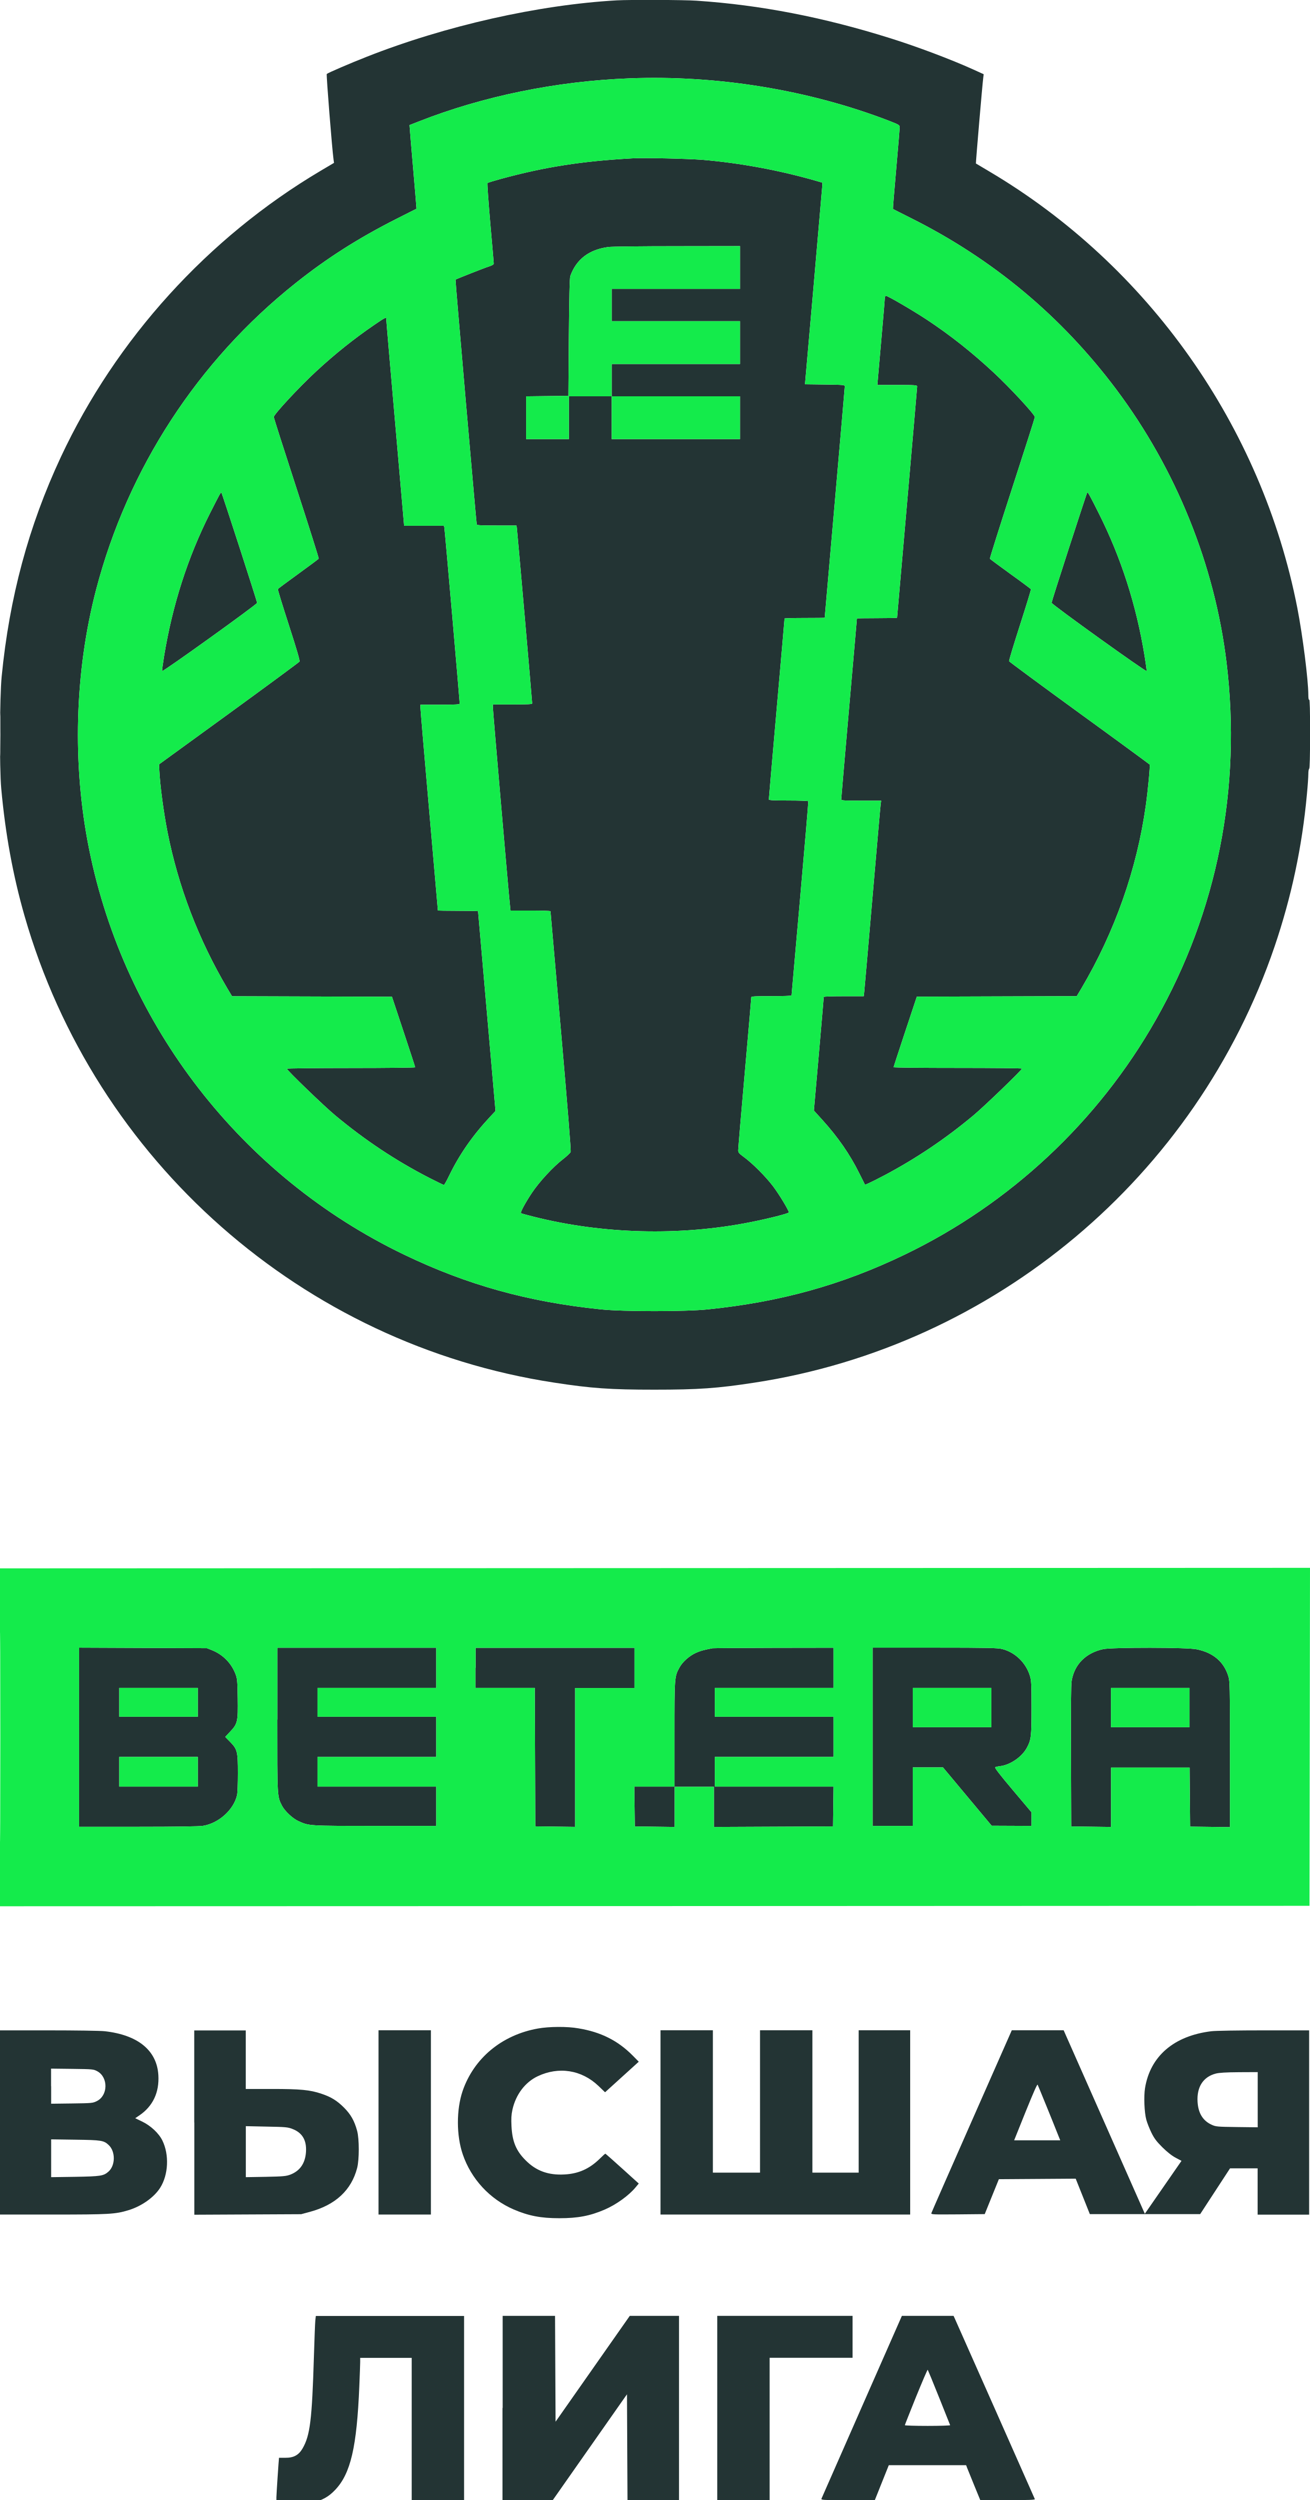 <?xml version="1.0" encoding="utf-8"?>
<!-- Generator: Adobe Illustrator 28.1.0, SVG Export Plug-In . SVG Version: 6.00 Build 0)  -->
<svg version="1.1" id="Слой_1" xmlns="http://www.w3.org/2000/svg" xmlns:xlink="http://www.w3.org/1999/xlink" x="0px" y="0px"
	 viewBox="0 0 1500.6 2862.7" style="enable-background:new 0 0 1500.6 2862.7;" xml:space="preserve">
<style type="text/css">
	.st0{fill-rule:evenodd;clip-rule:evenodd;fill:#233434;}
	.st1{fill-rule:evenodd;clip-rule:evenodd;fill:#14EB4B;}
</style>
<path class="st0" d="M706.6,0.4c-90,5.1-196.4,29.1-286.5,64.6c-19.6,7.7-44.4,18.4-45.8,19.7c-0.7,0.6,6.1,86,7.8,98.2l0.5,3.6
	l-15.7,9.3c-128.8,76.4-234,192.4-297.2,327.5c-37,79.2-58.9,160.6-67.8,251.4c-2.3,23.3-2.6,104.8-0.5,128
	c4.7,51.9,13.4,99.6,26.7,146c80.6,280.7,318.5,490.4,606.5,534.4c42.9,6.6,64.4,8.1,115,8.1s72.1-1.5,115-8.1
	c274.8-42.1,505.5-235.5,595.4-499.2c19.4-57.1,31.6-114.4,37.1-174.8c0.9-9.4,1.6-19.6,1.6-22.7c0-3.1,0.4-5.8,1-6.2
	c0.6-0.4,1-14.9,1-40.1c0-26.1-0.3-39.3-1-38.9c-0.6,0.4-1-1.6-1-5.2c0-17.3-6.5-68.4-12.6-99.8c-40.7-208-170.6-392.1-352.9-499.9
	c-8.2-4.9-15.1-9-15.3-9.1c-0.3-0.2,7.4-90.7,8.4-98.1l0.5-4.1l-12.3-5.6c-25.2-11.4-64.3-26.1-94.3-35.5
	c-76.6-24.1-149-38.2-222.3-43.1C784.1-0.2,720.9-0.4,706.6,0.4 M721.1,89.7c-83.8,3.2-167.8,20.4-241.5,49.4l-10.5,4.1l0.3,4
	c0.1,2.2,1.8,22,3.7,44c1.9,22,3.6,41.8,3.7,43.9l0.3,3.9l-23,11.6c-44,22.3-79.5,44.9-115.8,73.8
	c-111.8,89-191.9,212.1-228.1,350.3c-24.8,94.8-27.7,200.7-8.1,297.8c40.8,202.2,174.6,374.5,360.6,464
	c72.3,34.8,142.5,54.3,225.9,62.8c25.1,2.6,96.9,2.6,122,0c83.4-8.5,153.7-28,225.9-62.8c120.6-58.1,221.3-152.2,287.4-268.6
	c70.5-124.1,98.5-265.4,81.1-409.3c-13.5-111.6-57.7-221.2-126.2-312.6c-62.8-83.8-141.5-149.5-235.7-196.5
	c-11-5.5-20.1-10.1-20.2-10.3c-0.2-0.2,1.5-20.6,3.7-45.5c2.2-24.9,4-46.4,4-47.9c0-2.6-0.7-3-12.2-7.5
	C926.7,103,821.9,85.8,721.1,89.7 M724.6,181.3c-58.1,3.2-100.7,9.9-151,23.6c-8,2.2-14.8,4.3-15.2,4.7c-0.4,0.4,1.1,20.9,3.2,45.7
	c2.2,24.7,4,45.7,4,46.5c0,1-1.9,2.2-5.7,3.4c-5.4,1.7-37.3,14.3-38.1,15c-0.4,0.4,23.8,278.5,24.3,280.3c0.3,1,5.8,1.2,22.9,1.2
	h22.5l0.5,2.2c0.4,2.1,17.6,198.9,17.6,201.5c0,1-5.2,1.2-22.5,1.2h-22.5v3.6c0,3.3,18.1,213.4,19.6,226.6l0.6,5.8h22.9
	c12.6,0,22.9,0.3,22.9,0.8c0,0.4,5.4,62.1,12,137.1c7.5,85.6,11.6,137.1,11.1,138.5c-0.5,1.2-4.3,4.8-8.4,8
	c-11.5,8.8-27.6,26.2-36.1,39c-7.6,11.5-13.4,22.2-12.4,23.1c0.3,0.3,6.8,2.1,14.4,4c79.1,20,167.6,22.3,247.9,6.4
	c21.4-4.2,44.5-10.1,44.5-11.3c0-2.3-10.8-20.2-18-29.8c-8.4-11.1-23.8-26.6-33.8-33.8c-5.2-3.8-6.2-5-6.2-7.5
	c0-1.7,3.3-41.5,7.5-88.5s7.5-86.1,7.5-86.8c0-1,5.3-1.2,23-1.2c12.7,0,23-0.3,23.1-0.8c0-0.4,4.4-50.5,9.8-111.2
	c5.4-60.8,9.6-110.8,9.4-111.2c-0.2-0.4-10.5-0.8-22.8-0.8c-16.8,0-22.4-0.3-22.4-1.2c0-0.7,4-47.4,9-103.9c5-56.5,9-103,9-103.3
	c0-0.3,10.3-0.6,23-0.6s23-0.1,23-0.3s5.2-59.4,11.5-131.7c6.3-72.3,11.5-132.2,11.5-133.2c0-1.7-1.6-1.8-22.8-2.1l-22.8-0.3
	l9.7-110.5c5.3-60.8,9.8-112.7,10-115.4l0.3-4.9l-6.5-1.9c-42.2-12.2-87.3-20.6-131-24.3C786.9,181.7,738.3,180.5,724.6,181.3
	 M697,282.8c-22.2,2.9-36.8,14-43.7,33.2c-0.8,2.2-1.3,23.6-1.7,70.2l-0.5,67l-24.2,0.3l-24.2,0.3v24.5v24.5h24.5h24.5v-24.5v-24.5
	h24.5h24.5v24.5v24.5h73.5h73.5v-24.5v-24.5h-73.5h-73.5v-18.5v-18.5h73.5h73.5v-24.5v-24.5h-73.5h-73.5v-18.5v-18.5h73.5h73.5
	v-24.5v-24.5l-72.2,0.1C735.6,281.9,700.3,282.3,697,282.8 M1013.5,342c0,1.8-2,24.7-4.3,51l-4.2,47.8h22.8
	c20.7,0,22.8,0.2,22.8,1.7c0,0.9-5.2,60.8-11.5,133c-6.3,72.2-11.5,131.6-11.5,131.8c0,0.3-10.3,0.5-23,0.5s-23,0.2-23,0.3
	c0,0.2-4,46.6-9,103.2s-9,103.4-9,104.2c0,1.1,4.5,1.3,22.9,1.3h22.9l-0.5,3.2c-0.3,1.8-4.5,49.8-9.4,106.7
	c-4.9,56.9-9.2,105.9-9.5,108.8l-0.6,5.2h-22.9c-12.6,0-22.9,0.3-22.9,0.8s-2.5,29.9-5.6,65.4l-5.7,64.7l9.8,10.8
	c17.8,19.7,31.3,39.1,42.2,61l6.6,13.2l4.6-2c2.5-1.1,10.3-5,17.1-8.6c36.3-19.2,70.2-41.9,102.5-68.9
	c12.7-10.6,55.5-51.9,55.5-53.5c0-0.5-33.1-0.8-73.5-0.8s-73.5-0.3-73.5-0.8c0-0.4,6-18.8,13.3-40.8l13.3-40l91.6-0.3l91.6-0.3
	l5.2-8.7c38.4-64.9,63.7-136.7,73.9-209.6c2.5-17.7,5.1-45.8,4.4-46.9c-0.3-0.4-36.5-27-80.5-58.9c-44-32-80.2-58.7-80.5-59.4
	c-0.3-0.7,5.4-19.4,12.5-41.5s12.8-40.6,12.5-41c-0.3-0.4-10.8-8.3-23.5-17.4c-12.6-9.1-23.2-17-23.5-17.4s11.2-36.8,25.5-80.8
	c14.3-44,26-80.6,26-81.4c0-2.9-28.6-33.8-47.6-51.4c-24.8-23-48.8-42-75.6-59.8c-15.7-10.4-45.3-27.7-47.5-27.7
	C1014.1,338.7,1013.6,339.9,1013.5,342 M429.2,371.7c-23.5,16-45.6,33.7-67.1,53.6c-19.6,18.1-48.4,49.2-48.5,52.2
	c0,0.8,11.7,37.4,26,81.4s25.8,80.4,25.5,80.8c-0.3,0.4-10.8,8.3-23.4,17.4c-12.6,9.1-23.2,17-23.4,17.4c-0.3,0.4,5.4,19,12.6,41.2
	c8.8,27.2,12.8,40.8,12.2,41.8c-0.5,0.8-36.9,27.6-80.9,59.6l-80,58.1l0.3,6.5c0.8,17.4,4.8,47.4,9.3,70.5
	c12.4,63,35.6,123.6,68.8,179.8l5.2,8.7l91.6,0.3l91.6,0.3l13.3,40c7.3,22,13.3,40.3,13.3,40.8c0,0.4-33.1,0.8-73.5,0.8
	s-73.5,0.4-73.5,0.8c0,1.7,42.8,43,55.5,53.5c34.1,28.4,69.4,51.8,107.3,71.3c9,4.6,16.7,8.3,17.1,8.3s3.2-4.8,6-10.7
	c11.9-24.5,27-46.1,47-67.5l6.1-6.5l-10-114.2c-5.5-62.8-10-114.4-10-114.6c0-0.2-10.3-0.4-23-0.4s-23-0.2-23-0.4
	c0-0.2-4.5-51.8-10-114.6s-10-115.8-10-117.6v-3.4h22.5c17.3,0,22.5-0.3,22.5-1.2c0-2.6-17.1-199.4-17.6-201.5l-0.5-2.2h-22.8h-22.8
	l-10.3-118.3c-5.7-65-10.3-118.6-10.2-119C442.7,362.8,440.5,364,429.2,371.7 M251.2,567c-1,1.8-5.8,11.1-10.7,20.8
	c-25.6,50.9-42.9,105-52.5,163.3c-1.4,8.7-2.5,16.5-2.3,17.3c0.3,1.5,108.7-76.3,108.8-78.1c0.1-1.5-40.4-126.5-41-126.5
	C253.3,563.7,252.3,565.2,251.2,567 M1224.8,626.5c-11.2,34.5-20.3,63.2-20.2,63.7c0.1,1.9,108.5,79.7,108.8,78.1
	c0.2-0.8-0.9-8.6-2.3-17.3c-9.5-58.3-26.9-112.4-52.5-163.3c-9.5-19-12.3-24.1-13.1-24C1245.3,563.7,1236,592,1224.8,626.5
	 M0.1,841.2c0,22,0.1,30.9,0.3,19.7c0.2-11.2,0.2-29.2,0-40C0.2,810.1,0.1,819.2,0.1,841.2 M90.6,1989.2v102.5l67.7,0
	c42.6,0,70.2-0.4,74.2-1.1c18-2.9,35.1-18.3,39-35c0.6-2.4,1-13.6,1-25c0-25-0.6-27.6-8.9-36.1l-5.6-5.7l5.6-6
	c8.6-9.1,9.1-11.5,8.7-38.4c-0.3-20.3-0.6-22.7-2.7-28c-4.9-12.4-14.4-21.9-26.8-26.9l-5.8-2.3l-73.2-0.3l-73.2-0.3V1989.2
	 M317.6,1969c0,88.9-0.1,87.7,5.4,98.5c3.1,6.1,12.2,14.7,18.9,17.7c12.1,5.5,11.4,5.5,87.5,5.5h70.3v-22.5v-22.5h-68h-68v-17v-17
	h68h68v-23v-23h-68h-68v-16.5v-16.5h68h68v-23v-23h-91h-91V1969 M544.6,1909.7v23h34h34l0.3,79.2l0.3,79.3l22.8,0.3l22.8,0.3v-79.5
	v-79.5h34h34v-23v-23h-91h-91V1909.7 M816.1,1887.3c-10.8,2.1-13.8,3-19,5.3c-7.5,3.4-15.3,10.3-18.8,16.8
	c-5.7,10.4-5.7,11.4-5.7,76.5v59.8h-23h-23l0.3,22.8l0.3,22.8l22.8,0.3l22.8,0.3v-23v-23h22.5h22.5v23v23l68.2-0.3l68.2-0.3
	l0.3-22.8l0.3-22.8h-68h-68v-17v-17h68h68v-23v-23h-68h-68v-16.5v-16.5h68h68v-23v-23l-68.2,0.1
	C848.8,1886.9,817.2,1887.1,816.1,1887.3 M999.6,1988.7v102h23h23v-33.5v-33.5h17.3h17.3l27.9,33.4l27.9,33.4l22.8,0.1l22.8,0.1
	l0-7.8l0-7.8l-21.5-25.5c-14.3-16.9-21.1-25.7-20.2-26.1c0.7-0.4,3.5-1,6.2-1.3c11.3-1.5,24.4-10.5,30-20.7
	c5.1-9.4,5.5-12.8,5.5-46.1c0-27.3-0.2-31.3-1.9-36.7c-4.6-14.9-16.8-26.7-31.6-30.5c-5.1-1.3-16-1.6-77.2-1.6h-71.3V1988.7
	 M1263.7,1888.3c-19.9,4.3-33,17.5-36.1,36.3c-0.8,4.6-1,31.9-0.8,86.7l0.3,80l22.8,0.3l22.8,0.3v-34v-34h45h45l0.3,33.8l0.3,33.8
	l22.8,0.3l22.8,0.3v-83.4c0-78.9-0.1-83.8-1.9-89.5c-5.1-16.4-17.1-26.7-35.7-30.6C1361.3,1886.1,1273.3,1886.2,1263.7,1888.3
	 M136.6,1949.2v16.5h45h45v-16.5v-16.5h-45h-45V1949.2 M1045.6,1955.2v22.5h45h45v-22.5v-22.5h-45h-45V1955.2 M1272.6,1955.2v22.5
	h45h45v-22.5v-22.5h-45h-45V1955.2 M136.6,2028.7v17h45h45v-17v-17h-45h-45V2028.7 M616.1,2322.7c-41.3,7.4-73.3,34-86.2,71.6
	c-7.2,21.2-7.2,51,0.2,72.5c9.6,28.2,31,51.3,58.4,63.1c17.1,7.3,30.9,10,52.2,10c21.2,0,35.1-2.6,52-9.9
	c13.1-5.6,27.8-16.2,35.4-25.5l3.6-4.3l-18.9-17.1c-10.4-9.4-19.1-17.1-19.4-17.1c-0.3,0-3.2,2.6-6.5,5.9
	c-11.8,11.5-24.3,17.1-40.4,17.9c-18.5,1-32.4-4.1-44.4-16.2c-11-11-15.3-21.5-16.2-39.2c-0.4-8.5-0.2-12.9,1.1-18.8
	c3.8-17.2,14.5-31.4,28.8-38.2c24.2-11.5,50.4-7.4,69.7,11l7.6,7.3l19.3-17.5l19.3-17.5l-6.8-6.9c-17.1-17.3-36.7-27.1-62.3-31.3
	C649.9,2320.2,628.8,2320.4,616.1,2322.7 M-0.4,2430.2v105.5l60.8,0c64.7,0,71.7-0.4,86.8-5c15.1-4.6,29.3-14.7,36.3-25.7
	c9.4-14.8,10.5-37.8,2.5-54.1c-4-8.2-13.3-16.9-23-21.6l-8.1-3.9l4.7-3.2c15.5-10.5,23-26.3,21.8-46.2
	c-1.7-28.2-23.3-45.9-61.3-50.2c-5-0.6-33.8-1-64.8-1l-55.8,0V2430.2 M222.6,2430.3v105.6l61.2-0.3l61.2-0.3l10-2.7
	c29.3-7.9,47.5-24.8,54.1-50.2c2.5-9.7,2.5-33.2,0-42.5c-3.1-11.5-7.3-18.9-15-26.6c-8.1-8.1-14.8-12.2-25.8-15.9
	c-13.3-4.5-24.3-5.5-57-5.5l-29.8,0v-33.5v-33.5h-29.5h-29.5V2430.3 M433.6,2430.2v105.5h30h30v-105.5v-105.5h-30h-30V2430.2
	 M756.6,2430.2v105.5h143h143v-105.5v-105.5h-29.5h-29.5v81.5v81.5h-26.5h-26.5v-81.5v-81.5h-30h-30v81.5v81.5h-27h-27v-81.5v-81.5
	h-30h-30V2430.2 M1113.2,2428.5c-25.2,57.1-46,104.5-46.3,105.5c-0.5,1.7,1.3,1.7,30.3,1.5l30.8-0.3l8.1-20l8.1-20l44-0.3l44-0.3
	l8.1,20.3l8.1,20.3h63.2h63.2l17.1-26.2l17.1-26.2l15.8,0l15.8,0v26.5v26.5h29.5h29.5v-105.5v-105.5h-51.8c-29.4,0-55.4,0.4-60.2,1
	c-42.9,5.2-70.1,28.6-76,65.2c-1.5,9.5-0.8,27.8,1.5,36.2c0.9,3.3,3.4,9.8,5.7,14.5c3.4,6.9,5.8,10.1,12.7,17
	c5.6,5.5,10.9,9.7,15.3,12l6.6,3.5l-21,30.3l-21,30.3l-1.7-3.8c-0.9-2.1-21.9-49.4-46.5-105.1l-44.8-101.2h-29.7H1159L1113.2,2428.5
	 M58.6,2388.7v20.1l23.8-0.3c23.2-0.3,23.9-0.4,28.7-2.8c12.7-6.5,13-27,0.5-34c-4.4-2.4-5-2.5-28.8-2.8l-24.3-0.3V2388.7
	 M1392.6,2374.3c-14.4,3.8-21.8,15.3-20.8,32.3c0.8,13.1,6.1,21.7,16.2,26.3c4.8,2.2,6.5,2.3,28.9,2.6l23.8,0.3v-31.6v-31.6
	l-21.2,0.1C1404.1,2372.8,1396.5,2373.3,1392.6,2374.3 M1174.8,2418.1l-13.1,32.6h26.4h26.4l-2.1-5.2c-5.9-15-23.1-57.2-23.8-58.5
	C1188.2,2386,1183.9,2395.6,1174.8,2418.1 M281.6,2463.7v29.2l22.8-0.4c20.4-0.4,23.3-0.7,28.4-2.6c10.9-4.3,16.8-12.9,17.7-25.8
	c0.9-13.5-4.2-22.1-15.5-26.4c-5.3-2.1-7.9-2.3-29.6-2.7l-23.8-0.5V2463.7 M58.6,2471.2v21.7l27.3-0.4c29.5-0.5,32.7-1,38.3-5.9
	c8.1-7.1,8.2-23.1,0.3-30.5c-5.6-5.3-8.3-5.7-38.1-6.1l-27.8-0.4V2471.2 M361.2,2657c-0.3,2.9-1,21.2-1.6,40.8
	c-2.2,73.3-4.4,90.8-13,105.7c-4.4,7.6-10.2,10.8-19.7,10.7c-4,0-7.3,0-7.3,0c-0.3,1.8-3,42.3-3,45.2l0,4.1l6.8,1.3
	c11.6,2.2,25.9,2.5,34.2,0.7c11.3-2.4,18.7-6.5,26.4-14.6c17.7-18.7,24.7-48.8,27.6-118.5c0.5-12.6,1-25.1,1-27.8l0-4.8h29.5h29.5
	v81.5v81.5h30h30v-105.5v-105.5h-84.9h-84.9L361.2,2657 M575.6,2757.2v105.5l28.8,0l28.8,0l42.5-60.6l42.5-60.6l0.3,60.6l0.3,60.6
	h29.5h29.5v-105.5v-105.5l-28.2,0l-28.2,0l-42.5,60.6l-42.5,60.6l-0.3-60.6l-0.3-60.6h-30h-30V2757.2 M821.6,2757.2v105.5h30h30
	v-81.5v-81.5h47.5h47.5v-24v-24h-77.5h-77.5V2757.2 M987.4,2755.5c-25.1,57.1-46,104.5-46.4,105.5c-0.6,1.6,1.2,1.7,30.2,1.7l30.9,0
	l8-20l8-20l44.3,0l44.3,0l1,2.7c0.6,1.5,4.2,10.5,8.1,20l7.1,17.3h31.5c24.8,0,31.4-0.3,31-1.2c-0.7-1.7-90.2-203.6-91.8-207
	l-1.3-2.8l-29.6,0l-29.6,0L987.4,2755.5 M1049.3,2744.5c-7,17.4-12.8,32-12.8,32.4c0,0.4,11.8,0.8,26.1,0.8s25.9-0.4,25.8-0.8
	c-0.2-0.4-5.9-14.7-12.7-31.8c-6.8-17-12.7-31.3-13-31.7C1062.4,2713.1,1056.4,2727.1,1049.3,2744.5"/>
<path class="st1" d="M721.1,89.7c-83.8,3.2-167.8,20.4-241.5,49.4l-10.5,4.1l0.3,4c0.1,2.2,1.8,22,3.7,44c1.9,22,3.6,41.8,3.7,43.9
	l0.3,3.9l-23,11.6c-44,22.3-79.5,44.9-115.8,73.8c-111.8,89-191.9,212.1-228.1,350.3c-24.8,94.8-27.7,200.7-8.1,297.8
	c40.8,202.2,174.6,374.5,360.6,464c72.3,34.8,142.5,54.3,225.9,62.8c25.1,2.6,96.9,2.6,122,0c83.4-8.5,153.7-28,225.9-62.8
	c120.6-58.1,221.3-152.2,287.4-268.6c70.5-124.1,98.5-265.4,81.1-409.3c-13.5-111.6-57.7-221.2-126.2-312.6
	c-62.8-83.8-141.5-149.5-235.7-196.5c-11-5.5-20.1-10.1-20.2-10.3c-0.2-0.2,1.5-20.6,3.7-45.5c2.2-24.9,4-46.4,4-47.9
	c0-2.6-0.7-3-12.2-7.5C926.7,103,821.9,85.8,721.1,89.7 M724.6,181.3c-58.1,3.2-100.7,9.9-151,23.6c-8,2.2-14.8,4.3-15.2,4.7
	c-0.4,0.4,1.1,20.9,3.2,45.7c2.2,24.7,4,45.7,4,46.5c0,1-1.9,2.2-5.7,3.4c-5.4,1.7-37.3,14.3-38.1,15
	c-0.4,0.4,23.8,278.5,24.3,280.3c0.3,1,5.8,1.2,22.9,1.2h22.5l0.5,2.2c0.4,2.1,17.6,198.9,17.6,201.5c0,1-5.2,1.2-22.5,1.2h-22.5
	v3.6c0,3.3,18.1,213.4,19.6,226.6l0.6,5.8h22.9c12.6,0,22.9,0.3,22.9,0.8c0,0.4,5.4,62.1,12,137.1c7.5,85.6,11.6,137.1,11.1,138.5
	c-0.5,1.2-4.3,4.8-8.4,8c-11.5,8.8-27.6,26.2-36.1,39c-7.6,11.5-13.4,22.2-12.4,23.1c0.3,0.3,6.8,2.1,14.4,4
	c79.1,20,167.6,22.3,247.9,6.4c21.4-4.2,44.5-10.1,44.5-11.3c0-2.3-10.8-20.2-18-29.8c-8.4-11.1-23.8-26.6-33.8-33.8
	c-5.2-3.8-6.2-5-6.2-7.5c0-1.7,3.3-41.5,7.5-88.5s7.5-86.1,7.5-86.8c0-1,5.3-1.2,23-1.2c12.7,0,23-0.3,23.1-0.8
	c0-0.4,4.4-50.5,9.8-111.2c5.4-60.8,9.6-110.8,9.4-111.2c-0.2-0.4-10.5-0.8-22.8-0.8c-16.8,0-22.4-0.3-22.4-1.2
	c0-0.7,4-47.4,9-103.9c5-56.5,9-103,9-103.3c0-0.3,10.3-0.6,23-0.6s23-0.1,23-0.3s5.2-59.4,11.5-131.7
	c6.3-72.3,11.5-132.2,11.5-133.2c0-1.7-1.6-1.8-22.8-2.1l-22.8-0.3l9.7-110.5c5.3-60.8,9.8-112.7,10-115.4l0.3-4.9l-6.5-1.9
	c-42.2-12.2-87.3-20.6-131-24.3C786.9,181.7,738.3,180.5,724.6,181.3 M697,282.8c-22.2,2.9-36.8,14-43.7,33.2
	c-0.8,2.2-1.3,23.6-1.7,70.2l-0.5,67l-24.2,0.3l-24.2,0.3v24.5v24.5h24.5h24.5v-24.5v-24.5h24.5h24.5v24.5v24.5h73.5h73.5v-24.5
	v-24.5h-73.5h-73.5v-18.5v-18.5h73.5h73.5v-24.5v-24.5h-73.5h-73.5v-18.5v-18.5h73.5h73.5v-24.5v-24.5l-72.2,0.1
	C735.6,281.9,700.3,282.3,697,282.8 M1013.5,342c0,1.8-2,24.7-4.3,51l-4.2,47.8h22.8c20.7,0,22.8,0.2,22.8,1.7
	c0,0.9-5.2,60.8-11.5,133c-6.3,72.2-11.5,131.6-11.5,131.8c0,0.3-10.3,0.5-23,0.5s-23,0.2-23,0.3c0,0.2-4,46.6-9,103.2
	s-9,103.4-9,104.2c0,1.1,4.5,1.3,22.9,1.3h22.9l-0.5,3.2c-0.3,1.8-4.5,49.8-9.4,106.7c-4.9,56.9-9.2,105.9-9.5,108.8l-0.6,5.2h-22.9
	c-12.6,0-22.9,0.3-22.9,0.8s-2.5,29.9-5.6,65.4l-5.7,64.7l9.8,10.8c17.8,19.7,31.3,39.1,42.2,61l6.6,13.2l4.6-2
	c2.5-1.1,10.3-5,17.1-8.6c36.3-19.2,70.2-41.9,102.5-68.9c12.7-10.6,55.5-51.9,55.5-53.5c0-0.5-33.1-0.8-73.5-0.8
	s-73.5-0.3-73.5-0.8c0-0.4,6-18.8,13.3-40.8l13.3-40l91.6-0.3l91.6-0.3l5.2-8.7c38.4-64.9,63.7-136.7,73.9-209.6
	c2.5-17.7,5.1-45.8,4.4-46.9c-0.3-0.4-36.5-27-80.5-58.9c-44-32-80.2-58.7-80.5-59.4c-0.3-0.7,5.4-19.4,12.5-41.5s12.8-40.6,12.5-41
	c-0.3-0.4-10.8-8.3-23.5-17.4c-12.6-9.1-23.2-17-23.5-17.4s11.2-36.8,25.5-80.8c14.3-44,26-80.6,26-81.4c0-2.9-28.6-33.8-47.6-51.4
	c-24.8-23-48.8-42-75.6-59.8c-15.7-10.4-45.3-27.7-47.5-27.7C1014.1,338.7,1013.6,339.9,1013.5,342 M429.2,371.7
	c-23.5,16-45.6,33.7-67.1,53.6c-19.6,18.1-48.4,49.2-48.5,52.2c0,0.8,11.7,37.4,26,81.4s25.8,80.4,25.5,80.8
	c-0.3,0.4-10.8,8.3-23.4,17.4c-12.6,9.1-23.2,17-23.4,17.4c-0.3,0.4,5.4,19,12.6,41.2c8.8,27.2,12.8,40.8,12.2,41.8
	c-0.5,0.8-36.9,27.6-80.9,59.6l-80,58.1l0.3,6.5c0.8,17.4,4.8,47.4,9.3,70.5c12.4,63,35.6,123.6,68.8,179.8l5.2,8.7l91.6,0.3
	l91.6,0.3l13.3,40c7.3,22,13.3,40.3,13.3,40.8c0,0.4-33.1,0.8-73.5,0.8s-73.5,0.4-73.5,0.8c0,1.7,42.8,43,55.5,53.5
	c34.1,28.4,69.4,51.8,107.3,71.3c9,4.6,16.7,8.3,17.1,8.3s3.2-4.8,6-10.7c11.9-24.5,27-46.1,47-67.5l6.1-6.5l-10-114.2
	c-5.5-62.8-10-114.4-10-114.6c0-0.2-10.3-0.4-23-0.4s-23-0.2-23-0.4c0-0.2-4.5-51.8-10-114.6s-10-115.8-10-117.6v-3.4h22.5
	c17.3,0,22.5-0.3,22.5-1.2c0-2.6-17.1-199.4-17.6-201.5l-0.5-2.2h-22.8h-22.8l-10.3-118.3c-5.7-65-10.3-118.6-10.2-119
	C442.7,362.8,440.5,364,429.2,371.7 M251.2,567c-1,1.8-5.8,11.1-10.7,20.8c-25.6,50.9-42.9,105-52.5,163.3
	c-1.4,8.7-2.5,16.5-2.3,17.3c0.3,1.5,108.7-76.3,108.8-78.1c0.1-1.5-40.4-126.5-41-126.5C253.3,563.7,252.3,565.2,251.2,567
	 M1224.8,626.5c-11.2,34.5-20.3,63.2-20.2,63.7c0.1,1.9,108.5,79.7,108.8,78.1c0.2-0.8-0.9-8.6-2.3-17.3
	c-9.5-58.3-26.9-112.4-52.5-163.3c-9.5-19-12.3-24.1-13.1-24C1245.3,563.7,1236,592,1224.8,626.5 M-0.4,1989.2v193.5l750.2-0.2
	l750.2-0.3l0.3-193.5l0.3-193.5l-750.5,0.3l-750.5,0.3V1989.2 M0.1,1989.2c0,106.7,0.1,150.2,0.3,96.7c0.1-53.5,0.1-140.8,0-194
	C0.2,1838.7,0.1,1882.5,0.1,1989.2 M90.6,1989.2v102.5l67.7,0c42.6,0,70.2-0.4,74.2-1.1c18-2.9,35.1-18.3,39-35c0.6-2.4,1-13.6,1-25
	c0-25-0.6-27.6-8.9-36.1l-5.6-5.7l5.6-6c8.6-9.1,9.1-11.5,8.7-38.4c-0.3-20.3-0.6-22.7-2.7-28c-4.9-12.4-14.4-21.9-26.8-26.9
	l-5.8-2.3l-73.2-0.3l-73.2-0.3V1989.2 M317.6,1969c0,88.9-0.1,87.7,5.4,98.5c3.1,6.1,12.2,14.7,18.9,17.7
	c12.1,5.5,11.4,5.5,87.5,5.5h70.3v-22.5v-22.5h-68h-68v-17v-17h68h68v-23v-23h-68h-68v-16.5v-16.5h68h68v-23v-23h-91h-91V1969
	 M544.6,1909.7v23h34h34l0.3,79.2l0.3,79.3l22.8,0.3l22.8,0.3v-79.5v-79.5h34h34v-23v-23h-91h-91V1909.7 M816.1,1887.3
	c-10.8,2.1-13.8,3-19,5.3c-7.5,3.4-15.3,10.3-18.8,16.8c-5.7,10.4-5.7,11.4-5.7,76.5v59.8h-23h-23l0.3,22.8l0.3,22.8l22.8,0.3
	l22.8,0.3v-23v-23h22.5h22.5v23v23l68.2-0.3l68.2-0.3l0.3-22.8l0.3-22.8h-68h-68v-17v-17h68h68v-23v-23h-68h-68v-16.5v-16.5h68h68
	v-23v-23l-68.2,0.1C848.8,1886.9,817.2,1887.1,816.1,1887.3 M999.6,1988.7v102h23h23v-33.5v-33.5h17.3h17.3l27.9,33.4l27.9,33.4
	l22.8,0.1l22.8,0.1l0-7.8l0-7.8l-21.5-25.5c-14.3-16.9-21.1-25.7-20.2-26.1c0.7-0.4,3.5-1,6.2-1.3c11.3-1.5,24.4-10.5,30-20.7
	c5.1-9.4,5.5-12.8,5.5-46.1c0-27.3-0.2-31.3-1.9-36.7c-4.6-14.9-16.8-26.7-31.6-30.5c-5.1-1.3-16-1.6-77.2-1.6h-71.3V1988.7
	 M1263.7,1888.3c-19.9,4.3-33,17.5-36.1,36.3c-0.8,4.6-1,31.9-0.8,86.7l0.3,80l22.8,0.3l22.8,0.3v-34v-34h45h45l0.3,33.8l0.3,33.8
	l22.8,0.3l22.8,0.3v-83.4c0-78.9-0.1-83.8-1.9-89.5c-5.1-16.4-17.1-26.7-35.7-30.6C1361.3,1886.1,1273.3,1886.2,1263.7,1888.3
	 M136.6,1949.2v16.5h45h45v-16.5v-16.5h-45h-45V1949.2 M1045.6,1955.2v22.5h45h45v-22.5v-22.5h-45h-45V1955.2 M1272.6,1955.2v22.5
	h45h45v-22.5v-22.5h-45h-45V1955.2 M136.6,2028.7v17h45h45v-17v-17h-45h-45V2028.7"/>
</svg>
